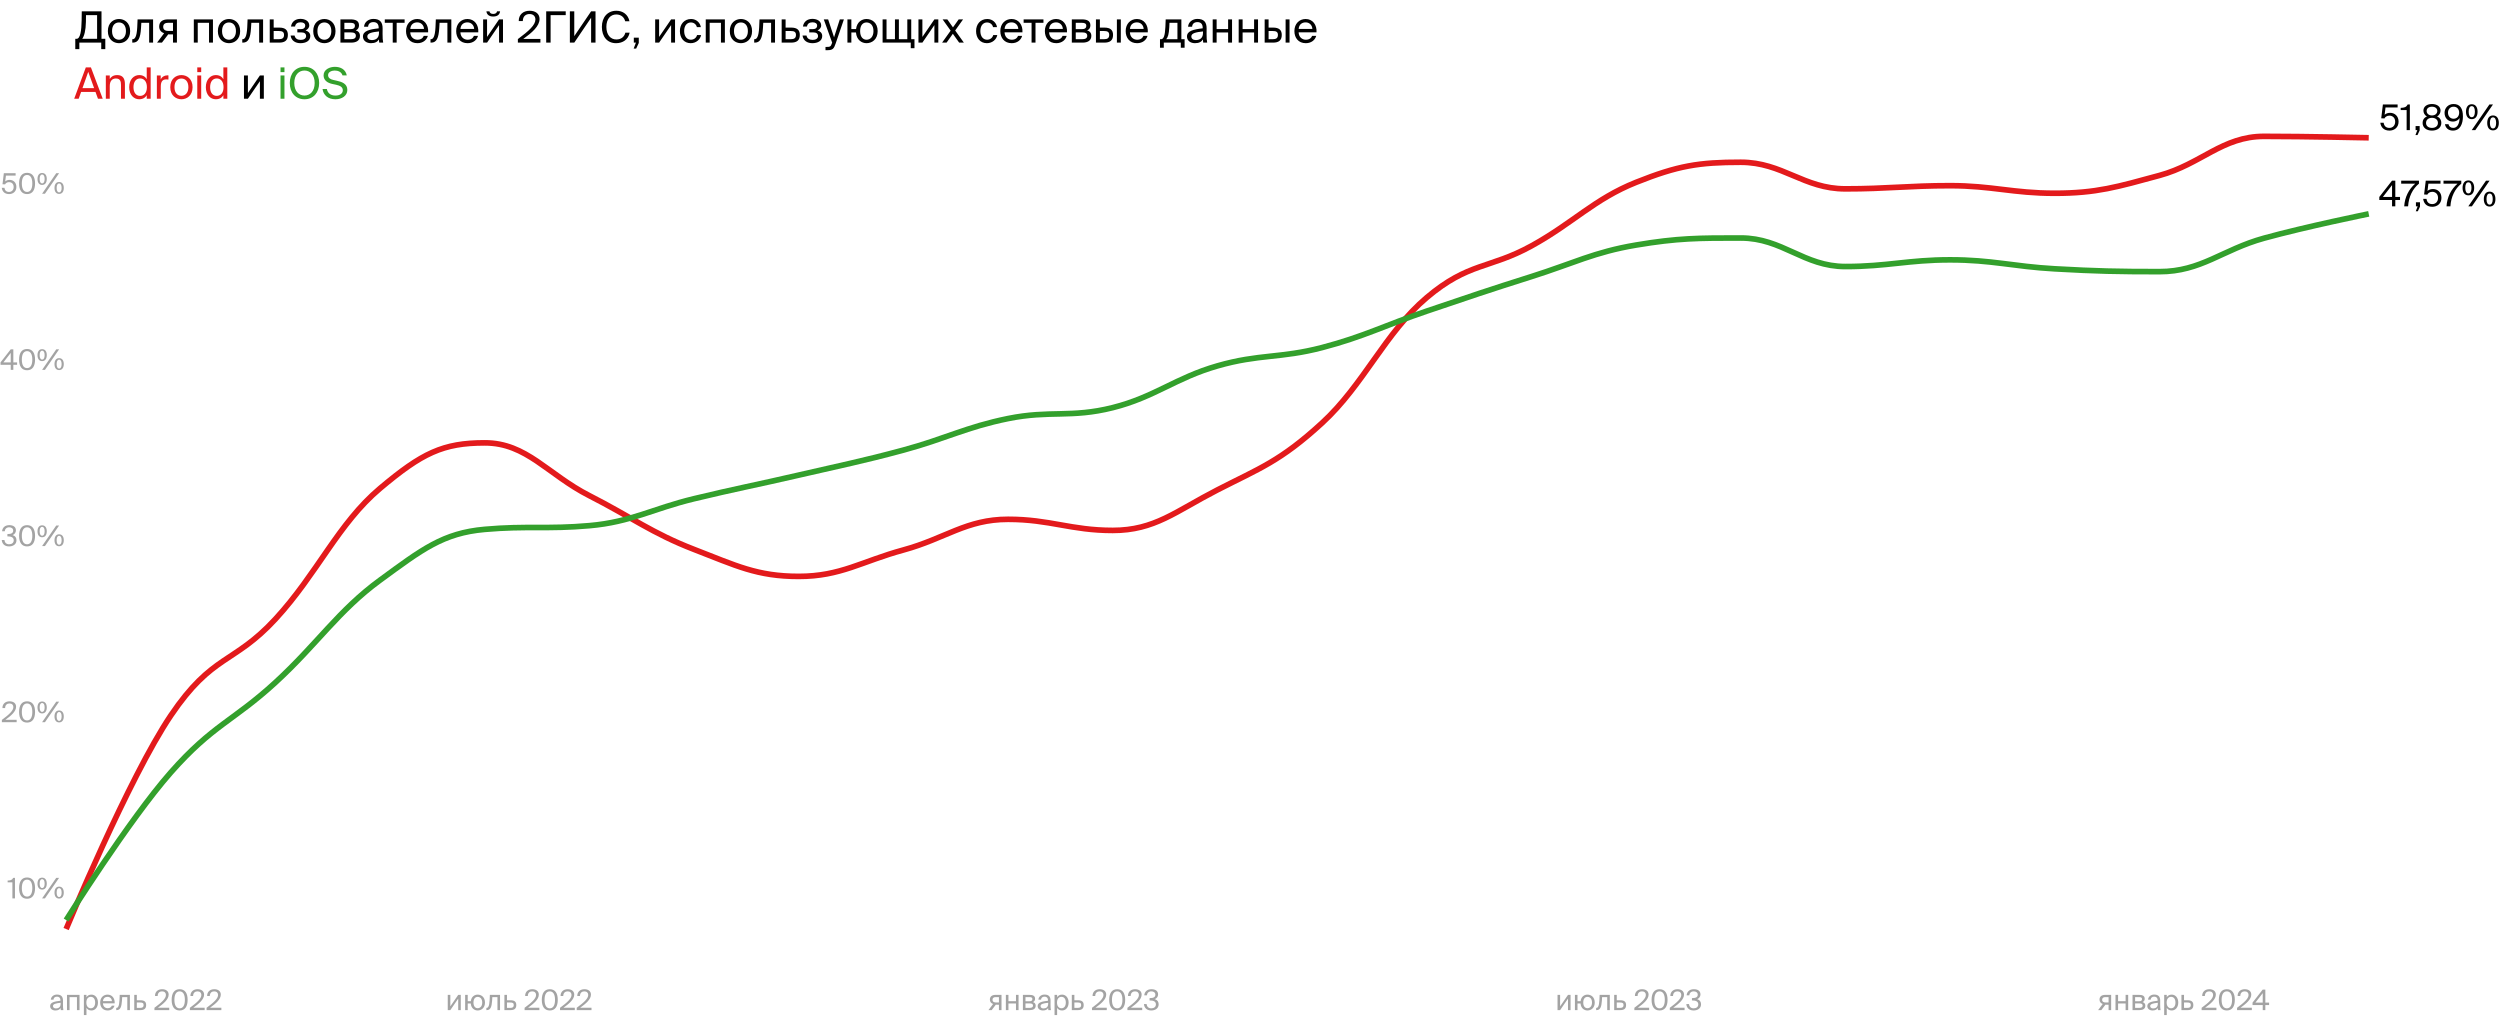 <?xml version="1.0" encoding="UTF-8"?> <svg xmlns="http://www.w3.org/2000/svg" width="17654" height="7253" viewBox="0 0 17654 7253" fill="none"><path d="M743.6 347.055H714.93V301H560.295V347.055H531.625V274.16H541.08C567.005 274.16 575.545 214.99 576.46 144.535L577.375 79.875H716.76V274.16H743.6V347.055ZM685.65 106.715H607.265L606.655 154.6C605.74 215.295 594.455 255.555 580.73 274.16H685.65V106.715ZM919.032 219.565C919.032 279.04 878.467 304.965 840.342 304.965C802.217 304.965 761.652 279.04 761.652 219.565C761.652 160.09 802.217 134.165 840.342 134.165C878.467 134.165 919.032 160.09 919.032 219.565ZM840.342 280.565C865.352 280.565 889.447 261.655 889.447 219.565C889.447 175.95 865.352 158.565 840.342 158.565C815.332 158.565 791.237 174.73 791.237 219.565C791.237 263.18 815.332 280.565 840.342 280.565ZM1081 301H1053.24V161.005H998.037L995.597 200.655C991.327 266.84 977.602 301 939.172 301H933.987V276.905H937.037C951.677 276.905 965.707 261.045 969.062 193.03L971.502 136.91H1081V301ZM1249.39 301H1221.63V242.745H1196.32C1194.49 242.745 1191.44 242.745 1188.08 242.44L1143.55 301H1109.09L1158.8 234.815C1138.37 227.8 1124.03 211.94 1124.03 187.54C1124.03 153.99 1147.52 136.91 1185.03 136.91H1249.39V301ZM1186.56 161.005C1166.43 161.005 1152.4 169.545 1152.4 189.37C1152.4 211.635 1169.78 218.65 1189 218.65H1221.63V161.005H1186.56ZM1503.78 301H1476.02V161.005H1396.42V301H1368.66V136.91H1503.78V301ZM1695.83 219.565C1695.83 279.04 1655.26 304.965 1617.14 304.965C1579.01 304.965 1538.45 279.04 1538.45 219.565C1538.45 160.09 1579.01 134.165 1617.14 134.165C1655.26 134.165 1695.83 160.09 1695.83 219.565ZM1617.14 280.565C1642.15 280.565 1666.24 261.655 1666.24 219.565C1666.24 175.95 1642.15 158.565 1617.14 158.565C1592.13 158.565 1568.03 174.73 1568.03 219.565C1568.03 263.18 1592.13 280.565 1617.14 280.565ZM1857.79 301H1830.04V161.005H1774.83L1772.39 200.655C1768.12 266.84 1754.4 301 1715.97 301H1710.78V276.905H1713.83C1728.47 276.905 1742.5 261.045 1745.86 193.03L1748.3 136.91H1857.79V301ZM1971.59 194.86C2014.29 194.86 2032.89 211.94 2032.89 246.71C2032.89 287.275 2009.1 301 1971.28 301H1904.79V136.91H1932.55V194.86H1971.59ZM1968.84 276.905C1993.24 276.905 2005.75 268.67 2005.75 246.71C2005.75 225.055 1993.24 218.955 1968.23 218.955H1932.55V276.905H1968.84ZM2191.19 254.335C2191.19 289.715 2158.55 304.965 2121.95 304.965C2087.18 304.965 2057.6 288.495 2052.11 250.98H2080.17C2084.44 272.025 2100.3 281.785 2123.78 281.785C2146.66 281.785 2161.6 271.11 2161.6 255.555C2161.6 236.645 2149.1 228.715 2125.92 228.715H2099.69V205.84H2124.39C2143.3 205.84 2155.2 197.3 2155.2 180.22C2155.2 164.665 2140.86 157.65 2123.17 157.65C2103.04 157.65 2087.18 164.97 2083.52 187.54H2054.85C2060.34 151.855 2087.18 133.25 2121.65 133.25C2153.98 133.25 2183.87 148.5 2183.87 179.61C2183.87 196.08 2172.58 207.975 2157.94 214.99C2175.33 220.175 2191.19 232.07 2191.19 254.335ZM2369.27 219.565C2369.27 279.04 2328.71 304.965 2290.58 304.965C2252.46 304.965 2211.89 279.04 2211.89 219.565C2211.89 160.09 2252.46 134.165 2290.58 134.165C2328.71 134.165 2369.27 160.09 2369.27 219.565ZM2290.58 280.565C2315.59 280.565 2339.69 261.655 2339.69 219.565C2339.69 175.95 2315.59 158.565 2290.58 158.565C2265.57 158.565 2241.48 174.73 2241.48 219.565C2241.48 263.18 2265.57 280.565 2290.58 280.565ZM2475.36 136.91C2508.3 136.91 2535.14 145.45 2535.14 178.695C2535.14 196.08 2527.21 208.28 2512.27 214.685C2529.04 219.565 2541.85 231.155 2541.85 253.115C2541.85 287.275 2515.32 301 2480.24 301H2403.99V136.91H2475.36ZM2473.53 205.84C2493.66 205.84 2506.17 200.35 2506.17 181.745C2506.17 164.665 2493.05 161.005 2472.62 161.005H2431.75V205.84H2473.53ZM2431.75 276.905H2475.97C2500.37 276.905 2512.88 269.89 2512.88 252.81C2512.88 234.815 2500.37 228.715 2475.06 228.715H2431.75V276.905ZM2563.08 257.69C2563.08 218.955 2606.69 207.67 2674.1 200.045V196.08C2674.1 166.19 2657.32 156.125 2636.89 156.125C2614.01 156.125 2600.59 168.63 2599.37 188.76H2570.7C2573.45 153.38 2604.56 133.555 2636.58 133.555C2681.72 133.555 2702.16 155.21 2701.85 201.265L2701.55 239.085C2701.24 266.535 2702.77 285.445 2705.82 301H2677.76C2676.84 294.9 2675.93 288.19 2675.62 278.43C2665.56 295.205 2648.48 304.965 2619.5 304.965C2588.7 304.965 2563.08 287.885 2563.08 257.69ZM2676.23 222.005C2625.91 227.19 2593.88 234.51 2593.88 257.08C2593.88 272.635 2605.78 283.005 2625.6 283.005C2651.53 283.005 2676.23 271.11 2676.23 232.375V222.005ZM2801.06 161.005V301H2773.31V161.005H2717.19V136.91H2857.18V161.005H2801.06ZM2897.04 228.105C2898.26 263.485 2923.27 280.565 2947.67 280.565C2972.07 280.565 2985.49 269.585 2992.51 253.42H3021.18C3013.55 281.785 2987.63 304.965 2947.67 304.965C2895.82 304.965 2867.15 267.755 2867.15 219.26C2867.15 167.41 2901.92 134.165 2946.76 134.165C2996.78 134.165 3026.97 176.255 3023.31 228.105H2897.04ZM2897.35 204.315H2994.03C2993.42 181.135 2976.04 157.955 2946.76 157.955C2922.05 157.955 2899.79 171.375 2897.35 204.315ZM3187.11 301H3159.35V161.005H3104.15L3101.71 200.655C3097.44 266.84 3083.71 301 3045.28 301H3040.1V276.905H3043.15C3057.79 276.905 3071.82 261.045 3075.17 193.03L3077.61 136.91H3187.11V301ZM3251.19 228.105C3252.41 263.485 3277.42 280.565 3301.82 280.565C3326.22 280.565 3339.64 269.585 3346.65 253.42H3375.32C3367.7 281.785 3341.77 304.965 3301.82 304.965C3249.97 304.965 3221.3 267.755 3221.3 219.26C3221.3 167.41 3256.07 134.165 3300.9 134.165C3350.92 134.165 3381.12 176.255 3377.46 228.105H3251.19ZM3251.49 204.315H3348.18C3347.57 181.135 3330.18 157.955 3300.9 157.955C3276.2 157.955 3253.93 171.375 3251.49 204.315ZM3482.69 116.78C3448.84 116.78 3436.64 98.175 3434.81 79.875H3456.46C3457.68 89.635 3465.31 98.48 3483 98.48C3500.69 98.48 3508.62 89.635 3509.84 79.875H3531.49C3529.36 98.175 3517.46 116.78 3482.69 116.78ZM3524.17 177.17L3439.38 301H3411.63V136.91H3439.38V260.74L3524.17 136.91H3551.93V301H3524.17V177.17ZM3810.13 133.86C3810.13 185.1 3756.75 230.545 3694.84 275.075H3816.23V301H3657.02V275.99C3735.1 218.345 3780.85 176.56 3780.85 137.52C3780.85 114.645 3765.6 99.09 3739.37 99.09C3715.58 99.09 3692.4 112.205 3691.79 148.805H3663.12C3662.51 104.885 3693.01 75.91 3739.98 75.91C3780.85 75.91 3810.13 96.65 3810.13 133.86ZM3994.91 106.715H3888.16V301H3857.05V79.875H3994.91V106.715ZM4174.2 125.32L4055.25 301H4024.14V79.875H4055.25V255.25L4174.2 79.875H4205.31V301H4174.2V125.32ZM4446.3 230.545C4436.54 279.345 4398.42 304.965 4350.53 304.965C4287.09 304.965 4250.19 257.385 4250.19 189.98C4250.19 121.355 4290.45 75.91 4352.97 75.91C4398.72 75.91 4435.63 103.055 4445.08 150.33H4414.89C4408.18 122.88 4386.83 102.14 4351.45 102.14C4312.41 102.14 4281.91 132.64 4281.91 189.98C4281.91 245.795 4311.19 278.735 4352.36 278.735C4387.44 278.735 4409.09 258.91 4416.11 230.545H4446.3ZM4475.76 265.925H4510.84V303.44L4492.23 343.395H4474.54L4490.71 301H4475.76V265.925ZM4739.11 177.17L4654.32 301H4626.56V136.91H4654.32V260.74L4739.11 136.91H4766.86V301H4739.11V177.17ZM4949.03 191.81H4920.97C4917 172.29 4899.92 158.565 4878.57 158.565C4853.87 158.565 4831.3 177.78 4831.3 218.955C4831.3 260.74 4854.17 280.565 4878.57 280.565C4901.75 280.565 4918.22 265.01 4922.19 247.625H4950.86C4945.37 278.43 4915.78 304.965 4877.66 304.965C4830.69 304.965 4801.1 269.28 4801.1 219.26C4801.1 170.46 4831.91 134.165 4880.4 134.165C4920.05 134.165 4945.37 164.055 4949.03 191.81ZM5118.8 301H5091.05V161.005H5011.44V301H4983.69V136.91H5118.8V301ZM5310.85 219.565C5310.85 279.04 5270.29 304.965 5232.16 304.965C5194.04 304.965 5153.47 279.04 5153.47 219.565C5153.47 160.09 5194.04 134.165 5232.16 134.165C5270.29 134.165 5310.85 160.09 5310.85 219.565ZM5232.16 280.565C5257.17 280.565 5281.27 261.655 5281.27 219.565C5281.27 175.95 5257.17 158.565 5232.16 158.565C5207.15 158.565 5183.06 174.73 5183.06 219.565C5183.06 263.18 5207.15 280.565 5232.16 280.565ZM5472.82 301H5445.06V161.005H5389.86L5387.42 200.655C5383.15 266.84 5369.42 301 5330.99 301H5325.81V276.905H5328.86C5343.5 276.905 5357.53 261.045 5360.88 193.03L5363.32 136.91H5472.82V301ZM5586.61 194.86C5629.31 194.86 5647.92 211.94 5647.92 246.71C5647.92 287.275 5624.13 301 5586.31 301H5519.82V136.91H5547.57V194.86H5586.61ZM5583.87 276.905C5608.27 276.905 5620.77 268.67 5620.77 246.71C5620.77 225.055 5608.27 218.955 5583.26 218.955H5547.57V276.905H5583.87ZM5806.21 254.335C5806.21 289.715 5773.58 304.965 5736.98 304.965C5702.21 304.965 5672.62 288.495 5667.13 250.98H5695.19C5699.46 272.025 5715.32 281.785 5738.81 281.785C5761.68 281.785 5776.63 271.11 5776.63 255.555C5776.63 236.645 5764.12 228.715 5740.94 228.715H5714.71V205.84H5739.42C5758.33 205.84 5770.22 197.3 5770.22 180.22C5770.22 164.665 5755.89 157.65 5738.2 157.65C5718.07 157.65 5702.21 164.97 5698.55 187.54H5669.88C5675.37 151.855 5702.21 133.25 5736.67 133.25C5769 133.25 5798.89 148.5 5798.89 179.61C5798.89 196.08 5787.61 207.975 5772.97 214.99C5790.35 220.175 5806.21 232.07 5806.21 254.335ZM5829.36 331.195H5840.64C5858.94 331.195 5867.79 329.975 5875.11 304.355L5876.33 301L5817.16 136.91H5847.96L5889.75 263.485L5930.31 136.91H5959.29L5900.73 308.015C5888.83 343.7 5880.29 354.375 5843.69 354.375H5829.36V331.195ZM6118.98 134.165C6157.1 134.165 6197.67 160.09 6197.67 219.565C6197.67 279.04 6157.1 304.965 6118.98 304.965C6084.82 304.965 6048.52 281.785 6044.56 229.325H6011.92V301H5984.17V136.91H6011.92V205.23H6045.17C6050.66 155.82 6085.73 134.165 6118.98 134.165ZM6118.98 280.565C6143.99 280.565 6168.08 261.655 6168.08 219.565C6168.08 175.95 6143.99 158.565 6118.98 158.565C6096.1 158.565 6073.84 174.73 6073.84 219.565C6073.84 263.18 6096.1 280.565 6118.98 280.565ZM6457.67 340.345H6431.44V301H6232.58V136.91H6260.33V276.905H6319.81V136.91H6347.56V276.905H6407.04V136.91H6434.79V276.905H6457.67V340.345ZM6598.3 177.17L6513.51 301H6485.75V136.91H6513.51V260.74L6598.3 136.91H6626.05V301H6598.3V177.17ZM6745.08 215.295L6806.39 301H6773.14L6728.61 238.475L6684.39 301H6652.67L6713.06 216.515L6656.33 136.91H6689.57L6729.53 193.335L6769.79 136.91H6800.9L6745.08 215.295ZM7040.54 191.81H7012.48C7008.51 172.29 6991.43 158.565 6970.08 158.565C6945.38 158.565 6922.81 177.78 6922.81 218.955C6922.81 260.74 6945.68 280.565 6970.08 280.565C6993.26 280.565 7009.73 265.01 7013.7 247.625H7042.37C7036.88 278.43 7007.29 304.965 6969.17 304.965C6922.2 304.965 6892.61 269.28 6892.61 219.26C6892.61 170.46 6923.42 134.165 6971.91 134.165C7011.56 134.165 7036.88 164.055 7040.54 191.81ZM7093.77 228.105C7094.99 263.485 7120 280.565 7144.4 280.565C7168.8 280.565 7182.22 269.585 7189.23 253.42H7217.9C7210.28 281.785 7184.35 304.965 7144.4 304.965C7092.55 304.965 7063.88 267.755 7063.88 219.26C7063.88 167.41 7098.65 134.165 7143.48 134.165C7193.5 134.165 7223.7 176.255 7220.04 228.105H7093.77ZM7094.07 204.315H7190.76C7190.15 181.135 7172.76 157.955 7143.48 157.955C7118.78 157.955 7096.51 171.375 7094.07 204.315ZM7312.32 161.005V301H7284.57V161.005H7228.45V136.91H7368.44V161.005H7312.32ZM7408.3 228.105C7409.52 263.485 7434.53 280.565 7458.93 280.565C7483.33 280.565 7496.75 269.585 7503.77 253.42H7532.44C7524.81 281.785 7498.89 304.965 7458.93 304.965C7407.08 304.965 7378.41 267.755 7378.41 219.26C7378.41 167.41 7413.18 134.165 7458.02 134.165C7508.04 134.165 7538.23 176.255 7534.57 228.105H7408.3ZM7408.61 204.315H7505.29C7504.68 181.135 7487.3 157.955 7458.02 157.955C7433.31 157.955 7411.05 171.375 7408.61 204.315ZM7640.11 136.91C7673.05 136.91 7699.89 145.45 7699.89 178.695C7699.89 196.08 7691.96 208.28 7677.01 214.685C7693.79 219.565 7706.6 231.155 7706.6 253.115C7706.6 287.275 7680.06 301 7644.99 301H7568.74V136.91H7640.11ZM7638.28 205.84C7658.41 205.84 7670.91 200.35 7670.91 181.745C7670.91 164.665 7657.8 161.005 7637.36 161.005H7596.49V205.84H7638.28ZM7596.49 276.905H7640.72C7665.12 276.905 7677.62 269.89 7677.62 252.81C7677.62 234.815 7665.12 228.715 7639.8 228.715H7596.49V276.905ZM7739.11 301V136.91H7766.87V194.86H7798.59C7840.98 194.86 7859.89 211.94 7859.89 246.71C7859.89 287.275 7835.8 301 7798.28 301H7739.11ZM7887.04 301V136.91H7914.79V301H7887.04ZM7766.87 276.905H7795.84C7820.24 276.905 7832.75 268.975 7832.75 246.71C7832.75 224.75 7820.24 218.955 7794.93 218.955H7766.87V276.905ZM7978.98 228.105C7980.2 263.485 8005.21 280.565 8029.61 280.565C8054.01 280.565 8067.43 269.585 8074.45 253.42H8103.12C8095.49 281.785 8069.57 304.965 8029.61 304.965C7977.76 304.965 7949.09 267.755 7949.09 219.26C7949.09 167.41 7983.86 134.165 8028.7 134.165C8078.72 134.165 8108.91 176.255 8105.25 228.105H7978.98ZM7979.29 204.315H8075.97C8075.36 181.135 8057.98 157.955 8028.7 157.955C8003.99 157.955 7981.73 171.375 7979.29 204.315ZM8365.22 337.295H8338.38V301H8218.21V337.295H8191.37V276.905H8198.69C8217.29 276.905 8226.75 252.505 8229.49 189.675L8231.63 136.91H8342.34V276.905H8365.22V337.295ZM8314.59 161.005H8258.47L8256.94 192.42C8254.5 241.22 8247.49 264.4 8234.68 276.905H8314.59V161.005ZM8381.91 257.69C8381.91 218.955 8425.52 207.67 8492.93 200.045V196.08C8492.93 166.19 8476.15 156.125 8455.72 156.125C8432.84 156.125 8419.42 168.63 8418.2 188.76H8389.53C8392.28 153.38 8423.39 133.555 8455.41 133.555C8500.55 133.555 8520.99 155.21 8520.68 201.265L8520.38 239.085C8520.07 266.535 8521.6 285.445 8524.65 301H8496.59C8495.67 294.9 8494.76 288.19 8494.45 278.43C8484.39 295.205 8467.31 304.965 8438.33 304.965C8407.53 304.965 8381.91 287.885 8381.91 257.69ZM8495.06 222.005C8444.74 227.19 8412.71 234.51 8412.71 257.08C8412.71 272.635 8424.61 283.005 8444.43 283.005C8470.36 283.005 8495.06 271.11 8495.06 232.375V222.005ZM8672.45 301V229.325H8591.32V301H8563.56V136.91H8591.32V205.23H8672.45V136.91H8700.2V301H8672.45ZM8855.93 301V229.325H8774.8V301H8747.04V136.91H8774.8V205.23H8855.93V136.91H8883.68V301H8855.93ZM8930.52 301V136.91H8958.27V194.86H8989.99C9032.39 194.86 9051.3 211.94 9051.3 246.71C9051.3 287.275 9027.2 301 8989.69 301H8930.52ZM9078.44 301V136.91H9106.2V301H9078.44ZM8958.27 276.905H8987.25C9011.65 276.905 9024.15 268.975 9024.15 246.71C9024.15 224.75 9011.65 218.955 8986.33 218.955H8958.27V276.905ZM9170.39 228.105C9171.61 263.485 9196.62 280.565 9221.02 280.565C9245.42 280.565 9258.84 269.585 9265.86 253.42H9294.53C9286.9 281.785 9260.98 304.965 9221.02 304.965C9169.17 304.965 9140.5 267.755 9140.5 219.26C9140.5 167.41 9175.27 134.165 9220.11 134.165C9270.13 134.165 9300.32 176.255 9296.66 228.105H9170.39ZM9170.7 204.315H9267.38C9266.77 181.135 9249.39 157.955 9220.11 157.955C9195.4 157.955 9173.14 171.375 9170.7 204.315ZM1835.35 573.17L1750.56 697H1722.81V532.91H1750.56V656.74L1835.35 532.91H1863.11V697H1835.35V573.17Z" fill="black"></path><path d="M606.045 475.875H642.035L725.3 697H691.75L674.365 649.115H572.8L555.72 697H524L606.045 475.875ZM582.255 622.58H664.605L623.125 507.29L582.255 622.58ZM775.063 557.615C784.518 542.06 800.378 530.165 828.133 530.165C867.783 530.165 882.118 555.785 882.118 593.3V697H854.363V601.535C854.363 576.22 850.093 554.26 818.373 554.26C791.533 554.26 775.063 572.865 775.063 607.94V697H747.308V532.91H775.063V557.615ZM1036.18 475.875H1063.94V697H1036.18V672.295C1026.12 689.68 1008.73 700.965 982.501 700.965C944.986 700.965 912.351 669.855 912.351 615.565C912.351 561.58 944.986 530.165 982.501 530.165C1008.73 530.165 1026.12 541.45 1036.18 558.835V475.875ZM989.516 553.955C961.151 553.955 942.546 576.525 942.546 615.565C942.546 654.605 961.151 677.175 989.516 677.175C1014.22 677.175 1037.4 658.875 1037.4 615.565C1037.4 572.255 1014.22 553.955 989.516 553.955ZM1189.45 561.885C1183.65 561.275 1178.47 560.665 1173.89 560.665C1148.27 560.665 1135.46 575 1135.46 610.99V697H1107.71V532.91H1134.85V561.58C1143.09 542.975 1159.86 532.605 1181.21 531.995C1183.96 531.995 1186.4 531.995 1189.45 532.3V561.885ZM1359.85 615.565C1359.85 675.04 1319.29 700.965 1281.16 700.965C1243.04 700.965 1202.47 675.04 1202.47 615.565C1202.47 556.09 1243.04 530.165 1281.16 530.165C1319.29 530.165 1359.85 556.09 1359.85 615.565ZM1281.16 676.565C1306.17 676.565 1330.27 657.655 1330.27 615.565C1330.27 571.95 1306.17 554.565 1281.16 554.565C1256.15 554.565 1232.06 570.73 1232.06 615.565C1232.06 659.18 1256.15 676.565 1281.16 676.565ZM1420.8 475.875V509.425H1393.05V475.875H1420.8ZM1420.8 532.91V697H1393.05V532.91H1420.8ZM1577.38 475.875H1605.13V697H1577.38V672.295C1567.31 689.68 1549.93 700.965 1523.7 700.965C1486.18 700.965 1453.55 669.855 1453.55 615.565C1453.55 561.58 1486.18 530.165 1523.7 530.165C1549.93 530.165 1567.31 541.45 1577.38 558.835V475.875ZM1530.71 553.955C1502.35 553.955 1483.74 576.525 1483.74 615.565C1483.74 654.605 1502.35 677.175 1530.71 677.175C1555.42 677.175 1578.6 658.875 1578.6 615.565C1578.6 572.255 1555.42 553.955 1530.71 553.955Z" fill="#E31A1C"></path><path d="M2008.76 475.875V509.425H1981.01V475.875H2008.76ZM2008.76 532.91V697H1981.01V532.91H2008.76ZM2150.09 700.965C2086.34 700.965 2046.39 653.08 2046.39 586.285C2046.39 519.49 2086.34 471.91 2150.09 471.91C2213.83 471.91 2253.79 519.49 2253.79 586.285C2253.79 653.08 2213.83 700.965 2150.09 700.965ZM2150.09 674.735C2190.35 674.735 2222.07 643.32 2222.07 586.285C2222.07 529.25 2190.35 498.14 2150.09 498.14C2109.83 498.14 2078.11 529.25 2078.11 586.285C2078.11 643.32 2109.83 674.735 2150.09 674.735ZM2364.91 471.91C2404.56 471.91 2440.25 489.6 2448.79 532.3H2418.59C2410.97 506.68 2385.96 498.14 2363.69 498.14C2346.61 498.14 2316.72 505.765 2316.72 530.47C2316.72 549.99 2332.28 559.75 2352.71 564.325L2378.33 570.12C2412.19 577.44 2452.75 590.25 2452.75 634.78C2452.75 678.09 2412.49 700.965 2368.57 700.965C2316.42 700.965 2283.48 672.6 2277.68 628.375H2308.18C2313.98 658.875 2335.33 674.735 2369.18 674.735C2401.82 674.735 2420.73 659.18 2420.73 637.525C2420.73 614.345 2400.9 604.585 2373.15 598.485L2345.7 592.69C2315.5 585.98 2285 569.205 2285 532.3C2285 490.21 2329.23 471.91 2364.91 471.91Z" fill="#33A02C"></path><path d="M467 6560.56C467 6560.56 910.455 5490.78 1206.09 5052.92C1501.73 4615.06 1649.55 4692.19 1945.18 4371.26C2240.82 4050.32 2388.64 3697.05 2684.27 3448.27C2979.91 3199.48 3127.73 3127.33 3423.36 3127.33C3719 3127.33 3866.82 3350 4162.45 3500.51C4458.09 3651.02 4605.91 3765.96 4901.55 3879.91C5197.18 3993.85 5345 4070.23 5640.64 4070.23C5936.27 4070.23 6084.09 3964.24 6379.73 3883.64C6675.36 3803.03 6823.18 3667.2 7118.82 3667.2C7414.45 3667.2 7562.27 3745.56 7857.91 3745.56C8153.55 3745.56 8301.36 3611.22 8597 3459.46C8892.64 3307.7 9040.45 3258.44 9336.09 2986.77C9631.73 2715.1 9779.55 2351.13 10075.2 2101.1C10370.8 1851.07 10518.6 1899.33 10814.3 1736.63C11109.9 1573.92 11257.7 1405.75 11553.4 1287.57C11849 1169.4 11996.8 1145.77 12292.5 1145.77C12588.1 1145.77 12735.9 1333.6 13031.5 1333.6C13327.2 1333.6 13475 1311.21 13770.6 1311.21C14066.3 1311.21 14214.1 1364.7 14509.7 1364.7C14805.4 1364.7 14953.2 1319.42 15248.8 1239.06C15544.5 1158.7 15692.3 962.91 15987.9 962.91C16283.5 962.91 16727 972.862 16727 972.862" stroke="#E31A1C" stroke-width="40"></path><path d="M353.898 7104.6C353.898 7079.2 382.498 7071.8 426.698 7066.8V7064.2C426.698 7044.6 415.698 7038 402.298 7038C387.298 7038 378.498 7046.2 377.698 7059.4H358.898C360.698 7036.2 381.098 7023.2 402.098 7023.2C431.698 7023.2 445.098 7037.4 444.898 7067.6L444.698 7092.4C444.498 7110.4 445.498 7122.8 447.498 7133H429.098C428.498 7129 427.898 7124.6 427.698 7118.2C421.098 7129.2 409.898 7135.6 390.898 7135.6C370.698 7135.6 353.898 7124.4 353.898 7104.6ZM428.098 7081.2C395.098 7084.6 374.098 7089.4 374.098 7104.2C374.098 7114.4 381.898 7121.2 394.898 7121.2C411.898 7121.2 428.098 7113.4 428.098 7088V7081.2ZM561.617 7133H543.417V7041.2H491.217V7133H473.017V7025.4H561.617V7133ZM610.553 7025.4V7042.4C617.153 7031 628.553 7023.6 645.753 7023.6C670.353 7023.6 691.753 7044.2 691.753 7079.6C691.753 7115.2 670.353 7135.6 645.753 7135.6C628.553 7135.6 617.153 7128.2 610.553 7116.8V7168H592.353V7025.4H610.553ZM641.153 7120C659.753 7120 671.953 7105.2 671.953 7079.6C671.953 7054 659.753 7039.2 641.153 7039.2C624.953 7039.2 609.753 7051.2 609.753 7079.6C609.753 7108 624.953 7120 641.153 7120ZM726.991 7085.2C727.791 7108.4 744.191 7119.6 760.191 7119.6C776.191 7119.6 784.991 7112.4 789.591 7101.8H808.391C803.391 7120.4 786.391 7135.6 760.191 7135.6C726.191 7135.6 707.391 7111.2 707.391 7079.4C707.391 7045.4 730.191 7023.6 759.591 7023.6C792.391 7023.6 812.191 7051.2 809.791 7085.2H726.991ZM727.191 7069.6H790.591C790.191 7054.4 778.791 7039.2 759.591 7039.2C743.391 7039.2 728.791 7048 727.191 7069.6ZM917.197 7133H898.997V7041.2H862.797L861.197 7067.2C858.397 7110.6 849.397 7133 824.197 7133H820.797V7117.2H822.797C832.397 7117.2 841.597 7106.8 843.797 7062.2L845.397 7025.4H917.197V7133ZM991.817 7063.4C1019.82 7063.4 1032.02 7074.6 1032.02 7097.4C1032.02 7124 1016.42 7133 991.617 7133H948.017V7025.4H966.217V7063.4H991.817ZM990.017 7117.2C1006.02 7117.2 1014.22 7111.8 1014.22 7097.4C1014.22 7083.2 1006.02 7079.2 989.617 7079.2H966.217V7117.2H990.017ZM1190.97 7023.4C1190.97 7057 1155.97 7086.8 1115.37 7116H1194.97V7133H1090.57V7116.6C1141.77 7078.8 1171.77 7051.4 1171.77 7025.8C1171.77 7010.8 1161.77 7000.6 1144.57 7000.6C1128.97 7000.6 1113.77 7009.2 1113.37 7033.2H1094.57C1094.17 7004.4 1114.17 6985.4 1144.97 6985.4C1171.77 6985.4 1190.97 6999 1190.97 7023.4ZM1268.54 7135.6C1229.94 7135.6 1212.14 7106.4 1212.14 7060.4C1212.14 7014.6 1229.94 6985.4 1268.54 6985.4C1307.14 6985.4 1324.94 7014.6 1324.94 7060.4C1324.94 7106.4 1307.14 7135.6 1268.54 7135.6ZM1268.54 7000.6C1245.74 7000.6 1231.54 7020.2 1231.54 7060.4C1231.54 7100.8 1245.74 7120.4 1268.54 7120.4C1291.34 7120.4 1305.54 7100.8 1305.54 7060.4C1305.54 7020.2 1291.34 7000.6 1268.54 7000.6ZM1441.17 7023.4C1441.17 7057 1406.17 7086.8 1365.57 7116H1445.17V7133H1340.77V7116.6C1391.97 7078.8 1421.97 7051.4 1421.97 7025.8C1421.97 7010.8 1411.97 7000.6 1394.77 7000.6C1379.17 7000.6 1363.97 7009.2 1363.57 7033.2H1344.77C1344.37 7004.4 1364.37 6985.4 1395.17 6985.4C1421.97 6985.4 1441.17 6999 1441.17 7023.4ZM1559.13 7023.4C1559.13 7057 1524.13 7086.8 1483.53 7116H1563.13V7133H1458.73V7116.6C1509.93 7078.8 1539.93 7051.4 1539.93 7025.8C1539.93 7010.8 1529.93 7000.6 1512.73 7000.6C1497.13 7000.6 1481.93 7009.2 1481.53 7033.2H1462.73C1462.33 7004.4 1482.33 6985.4 1513.13 6985.4C1539.93 6985.4 1559.13 6999 1559.13 7023.4Z" fill="#A3A3A3"></path><path d="M3235.66 7051.8L3180.06 7133H3161.86V7025.4H3180.06V7106.6L3235.66 7025.4H3253.86V7133H3235.66V7051.8ZM3373.11 7023.6C3398.11 7023.6 3424.71 7040.6 3424.71 7079.6C3424.71 7118.6 3398.11 7135.6 3373.11 7135.6C3350.71 7135.6 3326.91 7120.4 3324.31 7086H3302.91V7133H3284.71V7025.4H3302.91V7070.2H3324.71C3328.31 7037.8 3351.31 7023.6 3373.11 7023.6ZM3373.11 7119.6C3389.51 7119.6 3405.31 7107.2 3405.31 7079.6C3405.31 7051 3389.51 7039.6 3373.11 7039.6C3358.11 7039.6 3343.51 7050.2 3343.51 7079.6C3343.51 7108.2 3358.11 7119.6 3373.11 7119.6ZM3531.04 7133H3512.84V7041.2H3476.64L3475.04 7067.2C3472.24 7110.6 3463.24 7133 3438.04 7133H3434.64V7117.2H3436.64C3446.24 7117.2 3455.44 7106.8 3457.64 7062.2L3459.24 7025.4H3531.04V7133ZM3605.66 7063.4C3633.66 7063.4 3645.86 7074.6 3645.86 7097.4C3645.86 7124 3630.26 7133 3605.46 7133H3561.86V7025.4H3580.06V7063.4H3605.66ZM3603.86 7117.2C3619.86 7117.2 3628.06 7111.8 3628.06 7097.4C3628.06 7083.2 3619.86 7079.2 3603.46 7079.2H3580.06V7117.2H3603.86ZM3804.81 7023.4C3804.81 7057 3769.81 7086.8 3729.21 7116H3808.81V7133H3704.41V7116.6C3755.61 7078.8 3785.61 7051.4 3785.61 7025.8C3785.61 7010.8 3775.61 7000.6 3758.41 7000.6C3742.81 7000.6 3727.61 7009.2 3727.21 7033.2H3708.41C3708.01 7004.4 3728.01 6985.4 3758.81 6985.4C3785.61 6985.4 3804.81 6999 3804.81 7023.4ZM3882.38 7135.6C3843.78 7135.6 3825.98 7106.4 3825.98 7060.4C3825.98 7014.6 3843.78 6985.4 3882.38 6985.4C3920.98 6985.4 3938.78 7014.6 3938.78 7060.4C3938.78 7106.4 3920.98 7135.6 3882.38 7135.6ZM3882.38 7000.6C3859.58 7000.6 3845.38 7020.2 3845.38 7060.4C3845.38 7100.8 3859.58 7120.4 3882.38 7120.4C3905.18 7120.4 3919.38 7100.8 3919.38 7060.4C3919.38 7020.2 3905.18 7000.6 3882.38 7000.6ZM4055.01 7023.4C4055.01 7057 4020.01 7086.8 3979.41 7116H4059.01V7133H3954.61V7116.6C4005.81 7078.8 4035.81 7051.4 4035.81 7025.8C4035.81 7010.8 4025.81 7000.6 4008.61 7000.6C3993.01 7000.6 3977.81 7009.2 3977.41 7033.2H3958.61C3958.21 7004.4 3978.21 6985.4 4009.01 6985.4C4035.81 6985.4 4055.01 6999 4055.01 7023.4ZM4172.97 7023.4C4172.97 7057 4137.97 7086.8 4097.37 7116H4176.97V7133H4072.57V7116.6C4123.77 7078.8 4153.77 7051.4 4153.77 7025.8C4153.77 7010.8 4143.77 7000.6 4126.57 7000.6C4110.97 7000.6 4095.77 7009.2 4095.37 7033.2H4076.57C4076.17 7004.4 4096.17 6985.4 4126.97 6985.4C4153.77 6985.4 4172.97 6999 4172.97 7023.4Z" fill="#A3A3A3"></path><path d="M7072.26 7133H7054.06V7094.8H7037.46C7036.26 7094.8 7034.26 7094.8 7032.06 7094.6L7002.86 7133H6980.26L7012.86 7089.6C6999.46 7085 6990.06 7074.6 6990.06 7058.6C6990.06 7036.6 7005.46 7025.4 7030.06 7025.4H7072.26V7133ZM7031.06 7041.2C7017.86 7041.2 7008.66 7046.8 7008.66 7059.8C7008.66 7074.4 7020.06 7079 7032.66 7079H7054.06V7041.2H7031.06ZM7174.41 7133V7086H7121.21V7133H7103.01V7025.4H7121.21V7070.2H7174.41V7025.4H7192.61V7133H7174.41ZM7270.13 7025.4C7291.73 7025.4 7309.33 7031 7309.33 7052.8C7309.33 7064.2 7304.13 7072.2 7294.33 7076.4C7305.33 7079.6 7313.73 7087.2 7313.73 7101.6C7313.73 7124 7296.33 7133 7273.33 7133H7223.33V7025.4H7270.13ZM7268.93 7070.6C7282.13 7070.6 7290.33 7067 7290.33 7054.8C7290.33 7043.6 7281.73 7041.2 7268.33 7041.2H7241.53V7070.6H7268.93ZM7241.53 7117.2H7270.53C7286.53 7117.2 7294.73 7112.6 7294.73 7101.4C7294.73 7089.6 7286.53 7085.6 7269.93 7085.6H7241.53V7117.2ZM7327.64 7104.6C7327.64 7079.2 7356.24 7071.8 7400.44 7066.8V7064.2C7400.44 7044.6 7389.44 7038 7376.04 7038C7361.04 7038 7352.24 7046.2 7351.44 7059.4H7332.64C7334.44 7036.2 7354.84 7023.2 7375.84 7023.2C7405.44 7023.2 7418.84 7037.4 7418.64 7067.6L7418.44 7092.4C7418.24 7110.4 7419.24 7122.8 7421.24 7133H7402.84C7402.24 7129 7401.64 7124.6 7401.44 7118.2C7394.84 7129.2 7383.64 7135.6 7364.64 7135.6C7344.44 7135.6 7327.64 7124.4 7327.64 7104.6ZM7401.84 7081.2C7368.84 7084.6 7347.84 7089.4 7347.84 7104.2C7347.84 7114.4 7355.64 7121.2 7368.64 7121.2C7385.64 7121.2 7401.84 7113.4 7401.84 7088V7081.2ZM7464.96 7025.4V7042.4C7471.56 7031 7482.96 7023.6 7500.16 7023.6C7524.76 7023.6 7546.16 7044.2 7546.16 7079.6C7546.16 7115.2 7524.76 7135.6 7500.16 7135.6C7482.96 7135.6 7471.56 7128.2 7464.96 7116.8V7168H7446.76V7025.4H7464.96ZM7495.56 7120C7514.16 7120 7526.36 7105.2 7526.36 7079.6C7526.36 7054 7514.16 7039.2 7495.56 7039.2C7479.36 7039.2 7464.16 7051.2 7464.16 7079.6C7464.16 7108 7479.36 7120 7495.56 7120ZM7612.44 7063.4C7640.44 7063.4 7652.64 7074.6 7652.64 7097.4C7652.64 7124 7637.04 7133 7612.24 7133H7568.64V7025.4H7586.84V7063.4H7612.44ZM7610.64 7117.2C7626.64 7117.2 7634.84 7111.8 7634.84 7097.4C7634.84 7083.2 7626.64 7079.2 7610.24 7079.2H7586.84V7117.2H7610.64ZM7811.59 7023.4C7811.59 7057 7776.59 7086.8 7735.99 7116H7815.59V7133H7711.19V7116.6C7762.39 7078.8 7792.39 7051.4 7792.39 7025.8C7792.39 7010.8 7782.39 7000.6 7765.19 7000.6C7749.59 7000.6 7734.39 7009.2 7733.99 7033.2H7715.19C7714.79 7004.4 7734.79 6985.4 7765.59 6985.4C7792.39 6985.4 7811.59 6999 7811.59 7023.4ZM7889.16 7135.6C7850.56 7135.6 7832.76 7106.4 7832.76 7060.4C7832.76 7014.6 7850.56 6985.4 7889.16 6985.4C7927.76 6985.4 7945.56 7014.6 7945.56 7060.4C7945.56 7106.4 7927.76 7135.6 7889.16 7135.6ZM7889.16 7000.6C7866.36 7000.6 7852.16 7020.2 7852.16 7060.4C7852.16 7100.8 7866.36 7120.4 7889.16 7120.4C7911.96 7120.4 7926.16 7100.8 7926.16 7060.4C7926.16 7020.2 7911.96 7000.6 7889.16 7000.6ZM8061.79 7023.4C8061.79 7057 8026.79 7086.8 7986.19 7116H8065.79V7133H7961.39V7116.6C8012.59 7078.8 8042.59 7051.4 8042.59 7025.8C8042.59 7010.8 8032.59 7000.6 8015.39 7000.6C7999.79 7000.6 7984.59 7009.2 7984.19 7033.2H7965.39C7964.99 7004.4 7984.99 6985.4 8015.79 6985.4C8042.59 6985.4 8061.79 6999 8061.79 7023.4ZM8162.56 7092.4C8162.56 7071.6 8143.96 7064.8 8120.76 7064.8H8117.76V7048.2H8120.16C8145.36 7048.2 8158.76 7041.2 8158.76 7024.2C8158.76 7008.6 8145.96 7000.6 8130.56 7000.6C8111.16 7000.6 8100.56 7012.4 8098.96 7028.8H8080.16C8082.36 7003.2 8100.56 6985.4 8130.96 6985.4C8156.16 6985.4 8177.96 6995.4 8177.96 7022.2C8177.96 7037 8169.56 7049.6 8154.36 7055.8C8175.96 7062.6 8181.96 7077 8181.96 7092.2C8181.96 7121.4 8157.16 7135.6 8129.56 7135.6C8095.56 7135.6 8079.96 7114.4 8077.96 7090.2H8096.76C8098.76 7108 8109.36 7120.4 8129.76 7120.4C8148.96 7120.4 8162.56 7110.4 8162.56 7092.4Z" fill="#A3A3A3"></path><path d="M11072.5 7051.8L11016.9 7133H10998.7V7025.4H11016.9V7106.6L11072.5 7025.4H11090.7V7133H11072.5V7051.8ZM11209.9 7023.6C11234.9 7023.6 11261.5 7040.6 11261.5 7079.6C11261.5 7118.6 11234.9 7135.6 11209.9 7135.6C11187.5 7135.6 11163.7 7120.4 11161.1 7086H11139.7V7133H11121.5V7025.4H11139.7V7070.2H11161.5C11165.1 7037.8 11188.1 7023.6 11209.9 7023.6ZM11209.9 7119.6C11226.3 7119.6 11242.1 7107.2 11242.1 7079.6C11242.1 7051 11226.3 7039.6 11209.9 7039.6C11194.9 7039.6 11180.3 7050.2 11180.3 7079.6C11180.3 7108.2 11194.9 7119.6 11209.9 7119.6ZM11367.8 7133H11349.6V7041.2H11313.4L11311.8 7067.2C11309 7110.6 11300 7133 11274.8 7133H11271.4V7117.2H11273.4C11283 7117.2 11292.2 7106.8 11294.4 7062.2L11296 7025.4H11367.8V7133ZM11442.5 7063.4C11470.5 7063.4 11482.7 7074.6 11482.7 7097.4C11482.7 7124 11467.1 7133 11442.3 7133H11398.7V7025.4H11416.9V7063.4H11442.5ZM11440.7 7117.2C11456.7 7117.2 11464.9 7111.8 11464.9 7097.4C11464.9 7083.2 11456.7 7079.2 11440.3 7079.2H11416.9V7117.2H11440.7ZM11641.6 7023.4C11641.6 7057 11606.6 7086.8 11566 7116H11645.6V7133H11541.2V7116.6C11592.4 7078.8 11622.4 7051.4 11622.4 7025.8C11622.4 7010.8 11612.4 7000.6 11595.2 7000.6C11579.6 7000.6 11564.4 7009.2 11564 7033.2H11545.2C11544.8 7004.4 11564.8 6985.4 11595.6 6985.4C11622.4 6985.4 11641.6 6999 11641.6 7023.4ZM11719.2 7135.6C11680.6 7135.6 11662.8 7106.4 11662.8 7060.4C11662.8 7014.6 11680.6 6985.4 11719.2 6985.4C11757.8 6985.4 11775.6 7014.6 11775.6 7060.4C11775.6 7106.4 11757.8 7135.6 11719.2 7135.6ZM11719.2 7000.6C11696.4 7000.6 11682.2 7020.2 11682.2 7060.4C11682.2 7100.8 11696.4 7120.4 11719.2 7120.4C11742 7120.4 11756.2 7100.8 11756.2 7060.4C11756.2 7020.2 11742 7000.6 11719.2 7000.6ZM11891.8 7023.4C11891.8 7057 11856.8 7086.8 11816.2 7116H11895.8V7133H11791.4V7116.6C11842.6 7078.8 11872.6 7051.4 11872.6 7025.8C11872.6 7010.8 11862.6 7000.6 11845.4 7000.6C11829.8 7000.6 11814.6 7009.2 11814.2 7033.2H11795.4C11795 7004.4 11815 6985.4 11845.8 6985.4C11872.6 6985.4 11891.8 6999 11891.8 7023.4ZM11992.6 7092.4C11992.6 7071.6 11974 7064.8 11950.8 7064.8H11947.8V7048.2H11950.2C11975.4 7048.2 11988.8 7041.2 11988.8 7024.2C11988.8 7008.6 11976 7000.6 11960.6 7000.6C11941.2 7000.6 11930.6 7012.4 11929 7028.8H11910.2C11912.4 7003.2 11930.6 6985.4 11961 6985.4C11986.2 6985.4 12008 6995.4 12008 7022.2C12008 7037 11999.6 7049.6 11984.4 7055.8C12006 7062.6 12012 7077 12012 7092.2C12012 7121.4 11987.2 7135.6 11959.6 7135.6C11925.6 7135.6 11910 7114.4 11908 7090.2H11926.8C11928.8 7108 11939.4 7120.4 11959.8 7120.4C11979 7120.4 11992.6 7110.4 11992.6 7092.4Z" fill="#A3A3A3"></path><path d="M14908.1 7133H14889.9V7094.8H14873.3C14872.1 7094.8 14870.1 7094.8 14867.9 7094.6L14838.7 7133H14816.1L14848.7 7089.6C14835.3 7085 14825.9 7074.6 14825.9 7058.6C14825.9 7036.6 14841.3 7025.4 14865.9 7025.4H14908.1V7133ZM14866.9 7041.2C14853.7 7041.2 14844.5 7046.8 14844.5 7059.8C14844.5 7074.4 14855.9 7079 14868.5 7079H14889.9V7041.2H14866.9ZM15010.2 7133V7086H14957V7133H14938.8V7025.4H14957V7070.2H15010.2V7025.4H15028.4V7133H15010.2ZM15105.9 7025.4C15127.5 7025.4 15145.1 7031 15145.1 7052.8C15145.1 7064.2 15139.9 7072.2 15130.1 7076.4C15141.1 7079.6 15149.5 7087.2 15149.5 7101.6C15149.5 7124 15132.1 7133 15109.1 7133H15059.1V7025.4H15105.9ZM15104.7 7070.6C15117.9 7070.6 15126.1 7067 15126.1 7054.8C15126.1 7043.6 15117.5 7041.2 15104.1 7041.2H15077.3V7070.6H15104.7ZM15077.3 7117.2H15106.3C15122.3 7117.2 15130.5 7112.6 15130.5 7101.4C15130.5 7089.6 15122.3 7085.6 15105.7 7085.6H15077.3V7117.2ZM15163.5 7104.6C15163.5 7079.2 15192.1 7071.8 15236.3 7066.8V7064.2C15236.3 7044.6 15225.3 7038 15211.9 7038C15196.9 7038 15188.1 7046.2 15187.3 7059.4H15168.5C15170.3 7036.2 15190.7 7023.2 15211.7 7023.2C15241.3 7023.2 15254.7 7037.4 15254.5 7067.6L15254.3 7092.4C15254.1 7110.4 15255.1 7122.8 15257.1 7133H15238.7C15238.1 7129 15237.5 7124.6 15237.3 7118.2C15230.7 7129.2 15219.5 7135.6 15200.5 7135.6C15180.3 7135.6 15163.5 7124.4 15163.5 7104.6ZM15237.7 7081.2C15204.7 7084.6 15183.7 7089.4 15183.7 7104.2C15183.7 7114.4 15191.5 7121.2 15204.5 7121.2C15221.5 7121.2 15237.7 7113.4 15237.7 7088V7081.2ZM15300.8 7025.4V7042.4C15307.4 7031 15318.8 7023.6 15336 7023.6C15360.6 7023.6 15382 7044.2 15382 7079.6C15382 7115.2 15360.6 7135.6 15336 7135.6C15318.8 7135.6 15307.4 7128.2 15300.8 7116.8V7168H15282.6V7025.4H15300.8ZM15331.4 7120C15350 7120 15362.2 7105.2 15362.2 7079.6C15362.2 7054 15350 7039.2 15331.4 7039.2C15315.2 7039.2 15300 7051.2 15300 7079.6C15300 7108 15315.2 7120 15331.4 7120ZM15448.3 7063.4C15476.3 7063.4 15488.5 7074.6 15488.5 7097.4C15488.5 7124 15472.9 7133 15448.1 7133H15404.5V7025.4H15422.7V7063.4H15448.3ZM15446.5 7117.2C15462.5 7117.2 15470.7 7111.8 15470.7 7097.4C15470.7 7083.2 15462.5 7079.2 15446.1 7079.2H15422.7V7117.2H15446.5ZM15647.4 7023.4C15647.4 7057 15612.4 7086.8 15571.8 7116H15651.4V7133H15547V7116.6C15598.2 7078.8 15628.2 7051.4 15628.2 7025.8C15628.2 7010.8 15618.2 7000.6 15601 7000.6C15585.4 7000.6 15570.2 7009.2 15569.8 7033.2H15551C15550.6 7004.4 15570.6 6985.4 15601.4 6985.4C15628.2 6985.4 15647.4 6999 15647.4 7023.4ZM15725 7135.6C15686.4 7135.6 15668.6 7106.4 15668.6 7060.4C15668.6 7014.6 15686.4 6985.4 15725 6985.4C15763.6 6985.4 15781.4 7014.6 15781.4 7060.4C15781.4 7106.4 15763.6 7135.6 15725 7135.6ZM15725 7000.6C15702.2 7000.6 15688 7020.2 15688 7060.4C15688 7100.8 15702.2 7120.4 15725 7120.4C15747.8 7120.4 15762 7100.8 15762 7060.4C15762 7020.2 15747.8 7000.6 15725 7000.6ZM15897.6 7023.4C15897.6 7057 15862.6 7086.8 15822 7116H15901.6V7133H15797.2V7116.6C15848.4 7078.8 15878.4 7051.4 15878.4 7025.8C15878.4 7010.8 15868.4 7000.6 15851.2 7000.6C15835.6 7000.6 15820.4 7009.2 15820 7033.2H15801.2C15800.8 7004.4 15820.8 6985.4 15851.6 6985.4C15878.4 6985.4 15897.6 6999 15897.6 7023.4ZM16023.5 7097.2H15996.9V7133H15978.5V7097.2H15906.5V7080L15978.3 6988H15996.9V7080H16023.5V7097.2ZM15926.7 7080H15978.5V7013L15926.7 7080Z" fill="#A3A3A3"></path><path d="M87.531 6344V6230.6H53.931V6218.2C74.731 6217.4 85.331 6214.8 93.331 6199H105.731V6344H87.531ZM191.164 6346.6C152.564 6346.6 134.764 6317.4 134.764 6271.4C134.764 6225.6 152.564 6196.4 191.164 6196.4C229.764 6196.4 247.564 6225.6 247.564 6271.4C247.564 6317.4 229.764 6346.6 191.164 6346.6ZM191.164 6211.6C168.364 6211.6 154.164 6231.2 154.164 6271.4C154.164 6311.8 168.364 6331.4 191.164 6331.4C213.964 6331.4 228.164 6311.8 228.164 6271.4C228.164 6231.2 213.964 6211.6 191.164 6211.6ZM264.791 6239.8C264.791 6215 275.791 6197.6 297.391 6197.6C319.391 6197.6 330.391 6215 330.391 6239.8C330.391 6264.6 319.391 6282 297.391 6282C275.791 6282 264.791 6264.6 264.791 6239.8ZM297.191 6344L397.191 6199H417.391L317.391 6344H297.191ZM315.191 6239.8C315.191 6219.8 308.991 6208.4 297.391 6208.4C286.191 6208.4 279.991 6219.8 279.991 6239.8C279.991 6259.6 286.191 6271 297.391 6271C308.991 6271 315.191 6259.6 315.191 6239.8ZM384.791 6303.2C384.791 6278.4 395.791 6261 417.391 6261C439.391 6261 450.391 6278.4 450.391 6303.2C450.391 6328 439.391 6345.4 417.391 6345.4C395.791 6345.4 384.791 6328 384.791 6303.2ZM435.191 6303.2C435.191 6283.2 428.991 6271.8 417.391 6271.8C406.191 6271.8 399.991 6283.2 399.991 6303.2C399.991 6323 406.191 6334.4 417.391 6334.4C428.991 6334.4 435.191 6323 435.191 6303.2Z" fill="#A3A3A3"></path><path d="M113.595 4990.4C113.595 5024 78.595 5053.8 37.995 5083H117.595V5100H13.195V5083.6C64.395 5045.8 94.395 5018.4 94.395 4992.8C94.395 4977.8 84.395 4967.6 67.195 4967.6C51.595 4967.6 36.395 4976.2 35.995 5000.2H17.195C16.795 4971.4 36.795 4952.4 67.595 4952.4C94.395 4952.4 113.595 4966 113.595 4990.4ZM191.164 5102.6C152.564 5102.6 134.764 5073.4 134.764 5027.4C134.764 4981.6 152.564 4952.4 191.164 4952.4C229.764 4952.4 247.564 4981.6 247.564 5027.4C247.564 5073.4 229.764 5102.6 191.164 5102.6ZM191.164 4967.6C168.364 4967.6 154.164 4987.2 154.164 5027.4C154.164 5067.8 168.364 5087.4 191.164 5087.4C213.964 5087.4 228.164 5067.8 228.164 5027.4C228.164 4987.2 213.964 4967.6 191.164 4967.6ZM264.791 4995.8C264.791 4971 275.791 4953.6 297.391 4953.6C319.391 4953.6 330.391 4971 330.391 4995.8C330.391 5020.6 319.391 5038 297.391 5038C275.791 5038 264.791 5020.6 264.791 4995.8ZM297.191 5100L397.191 4955H417.391L317.391 5100H297.191ZM315.191 4995.8C315.191 4975.8 308.991 4964.4 297.391 4964.4C286.191 4964.4 279.991 4975.8 279.991 4995.8C279.991 5015.6 286.191 5027 297.391 5027C308.991 5027 315.191 5015.6 315.191 4995.8ZM384.791 5059.2C384.791 5034.4 395.791 5017 417.391 5017C439.391 5017 450.391 5034.4 450.391 5059.2C450.391 5084 439.391 5101.4 417.391 5101.4C395.791 5101.4 384.791 5084 384.791 5059.2ZM435.191 5059.2C435.191 5039.2 428.991 5027.8 417.391 5027.8C406.191 5027.8 399.991 5039.2 399.991 5059.2C399.991 5079 406.191 5090.4 417.391 5090.4C428.991 5090.4 435.191 5079 435.191 5059.2Z" fill="#A3A3A3"></path><path d="M96.981 3815.4C96.981 3794.6 78.381 3787.8 55.181 3787.8H52.181V3771.2H54.581C79.781 3771.2 93.181 3764.2 93.181 3747.2C93.181 3731.6 80.381 3723.6 64.981 3723.6C45.581 3723.6 34.981 3735.4 33.381 3751.8H14.581C16.781 3726.2 34.981 3708.4 65.381 3708.4C90.581 3708.4 112.381 3718.4 112.381 3745.2C112.381 3760 103.981 3772.6 88.781 3778.8C110.381 3785.6 116.381 3800 116.381 3815.2C116.381 3844.4 91.581 3858.6 63.981 3858.6C29.981 3858.6 14.381 3837.4 12.381 3813.2H31.181C33.181 3831 43.781 3843.4 64.181 3843.4C83.381 3843.4 96.981 3833.4 96.981 3815.4ZM191.164 3858.6C152.564 3858.6 134.764 3829.4 134.764 3783.4C134.764 3737.6 152.564 3708.4 191.164 3708.4C229.764 3708.4 247.564 3737.6 247.564 3783.4C247.564 3829.4 229.764 3858.6 191.164 3858.6ZM191.164 3723.6C168.364 3723.6 154.164 3743.2 154.164 3783.4C154.164 3823.8 168.364 3843.4 191.164 3843.4C213.964 3843.4 228.164 3823.8 228.164 3783.4C228.164 3743.2 213.964 3723.6 191.164 3723.6ZM264.791 3751.8C264.791 3727 275.791 3709.6 297.391 3709.6C319.391 3709.6 330.391 3727 330.391 3751.8C330.391 3776.6 319.391 3794 297.391 3794C275.791 3794 264.791 3776.6 264.791 3751.8ZM297.191 3856L397.191 3711H417.391L317.391 3856H297.191ZM315.191 3751.8C315.191 3731.8 308.991 3720.4 297.391 3720.4C286.191 3720.4 279.991 3731.8 279.991 3751.8C279.991 3771.6 286.191 3783 297.391 3783C308.991 3783 315.191 3771.6 315.191 3751.8ZM384.791 3815.2C384.791 3790.4 395.791 3773 417.391 3773C439.391 3773 450.391 3790.4 450.391 3815.2C450.391 3840 439.391 3857.4 417.391 3857.4C395.791 3857.4 384.791 3840 384.791 3815.2ZM435.191 3815.2C435.191 3795.2 428.991 3783.8 417.391 3783.8C406.191 3783.8 399.991 3795.2 399.991 3815.2C399.991 3835 406.191 3846.4 417.391 3846.4C428.991 3846.4 435.191 3835 435.191 3815.2Z" fill="#A3A3A3"></path><path d="M120.759 2576.2H94.159V2612H75.759V2576.2H3.759V2559L75.559 2467H94.159V2559H120.759V2576.2ZM23.959 2559H75.759V2492L23.959 2559ZM191.164 2614.6C152.564 2614.6 134.764 2585.4 134.764 2539.4C134.764 2493.6 152.564 2464.4 191.164 2464.4C229.764 2464.4 247.564 2493.6 247.564 2539.4C247.564 2585.4 229.764 2614.6 191.164 2614.6ZM191.164 2479.6C168.364 2479.6 154.164 2499.2 154.164 2539.4C154.164 2579.8 168.364 2599.4 191.164 2599.4C213.964 2599.4 228.164 2579.8 228.164 2539.4C228.164 2499.2 213.964 2479.6 191.164 2479.6ZM264.791 2507.8C264.791 2483 275.791 2465.6 297.391 2465.6C319.391 2465.6 330.391 2483 330.391 2507.8C330.391 2532.6 319.391 2550 297.391 2550C275.791 2550 264.791 2532.6 264.791 2507.8ZM297.191 2612L397.191 2467H417.391L317.391 2612H297.191ZM315.191 2507.8C315.191 2487.8 308.991 2476.4 297.391 2476.4C286.191 2476.4 279.991 2487.8 279.991 2507.8C279.991 2527.6 286.191 2539 297.391 2539C308.991 2539 315.191 2527.6 315.191 2507.8ZM384.791 2571.2C384.791 2546.4 395.791 2529 417.391 2529C439.391 2529 450.391 2546.4 450.391 2571.2C450.391 2596 439.391 2613.4 417.391 2613.4C395.791 2613.4 384.791 2596 384.791 2571.2ZM435.191 2571.2C435.191 2551.2 428.991 2539.8 417.391 2539.8C406.191 2539.8 399.991 2551.2 399.991 2571.2C399.991 2591 406.191 2602.4 417.391 2602.4C428.991 2602.4 435.191 2591 435.191 2571.2Z" fill="#A3A3A3"></path><path d="M96.48 1320.4C96.48 1296.4 79.68 1286 63.88 1286C48.88 1286 39.08 1294.8 35.88 1302L17.68 1301L27.08 1223H110.28V1240H41.88L36.88 1281.2C44.48 1273.8 56.08 1270.2 68.08 1270.2C93.48 1270.2 115.68 1288.2 115.68 1320.2C115.68 1353.4 91.08 1370.6 64.08 1370.6C30.48 1370.6 15.28 1349.4 12.48 1326H31.28C34.08 1344.2 43.88 1355.4 64.08 1355.4C81.48 1355.4 96.48 1342.8 96.48 1320.4ZM191.164 1370.6C152.564 1370.6 134.764 1341.4 134.764 1295.4C134.764 1249.6 152.564 1220.4 191.164 1220.4C229.764 1220.4 247.564 1249.6 247.564 1295.4C247.564 1341.4 229.764 1370.6 191.164 1370.6ZM191.164 1235.6C168.364 1235.6 154.164 1255.2 154.164 1295.4C154.164 1335.8 168.364 1355.4 191.164 1355.4C213.964 1355.4 228.164 1335.8 228.164 1295.4C228.164 1255.2 213.964 1235.6 191.164 1235.6ZM264.791 1263.8C264.791 1239 275.791 1221.6 297.391 1221.6C319.391 1221.6 330.391 1239 330.391 1263.8C330.391 1288.6 319.391 1306 297.391 1306C275.791 1306 264.791 1288.6 264.791 1263.8ZM297.191 1368L397.191 1223H417.391L317.391 1368H297.191ZM315.191 1263.8C315.191 1243.8 308.991 1232.4 297.391 1232.4C286.191 1232.4 279.991 1243.8 279.991 1263.8C279.991 1283.6 286.191 1295 297.391 1295C308.991 1295 315.191 1283.6 315.191 1263.8ZM384.791 1327.2C384.791 1302.4 395.791 1285 417.391 1285C439.391 1285 450.391 1302.4 450.391 1327.2C450.391 1352 439.391 1369.4 417.391 1369.4C395.791 1369.4 384.791 1352 384.791 1327.2ZM435.191 1327.2C435.191 1307.2 428.991 1295.8 417.391 1295.8C406.191 1295.8 399.991 1307.2 399.991 1327.2C399.991 1347 406.191 1358.4 417.391 1358.4C428.991 1358.4 435.191 1347 435.191 1327.2Z" fill="#A3A3A3"></path><path d="M16913.8 859.5C16913.8 829.5 16892.8 816.5 16873 816.5C16854.3 816.5 16842 827.5 16838 836.5L16815.3 835.25L16827 737.75H16931V759H16845.5L16839.3 810.5C16848.8 801.25 16863.3 796.75 16878.3 796.75C16910 796.75 16937.8 819.25 16937.8 859.25C16937.8 900.75 16907 922.25 16873.3 922.25C16831.3 922.25 16812.3 895.75 16808.8 866.5H16832.3C16835.8 889.25 16848 903.25 16873.3 903.25C16895 903.25 16913.8 887.5 16913.8 859.5ZM16994.7 919V777.25H16952.7V761.75C16978.7 760.75 16991.9 757.5 17001.9 737.75H17017.4V919H16994.7ZM17057.9 890.25H17086.7V921L17071.4 953.75H17056.9L17070.2 919H17057.9V890.25ZM17234.2 780.75C17234.2 795.5 17227.2 812.75 17209.2 822.5C17232.7 832 17239.7 851.5 17239.7 868C17239.7 902.5 17210.9 922.25 17173.7 922.25C17136.2 922.25 17107.4 902.5 17107.4 868C17107.4 851.5 17114.4 832 17138.2 822.5C17120.2 812.75 17113.2 795.5 17113.2 780.75C17113.2 754 17136.4 734.5 17173.7 734.5C17210.7 734.5 17234.2 754 17234.2 780.75ZM17173.7 753.5C17150.9 753.5 17135.9 765.5 17135.9 783.5C17135.9 801.75 17150.9 815.25 17173.7 815.25C17196.2 815.25 17211.2 801.75 17211.2 783.5C17211.2 765.5 17196.2 753.5 17173.7 753.5ZM17131.7 868C17131.7 889.25 17147.9 903.25 17173.7 903.25C17199.2 903.25 17215.7 889.25 17215.7 868C17215.7 846.75 17199.2 832 17173.7 832C17147.9 832 17131.7 846.75 17131.7 868ZM17368.7 833.25C17360.4 847.5 17344.7 858.5 17320.7 858.5C17287.2 858.5 17262.4 833.25 17262.4 796.75C17262.4 763.25 17287.4 734.5 17326.2 734.5C17371.4 734.5 17392.2 766 17392.2 822C17392.2 873.25 17373.7 922.25 17321.4 922.25C17285.9 922.25 17269.2 900 17265.4 877H17290.2C17293.2 893.25 17305.4 903.25 17323.9 903.25C17351.9 903.25 17367.4 875.25 17368.7 833.25ZM17326.4 753.5C17302.9 753.5 17286.7 771 17286.7 795.75C17286.7 820.5 17302.7 838.5 17326.2 838.5C17349.9 838.5 17365.7 820.5 17365.7 795.75C17365.7 770.75 17350.4 753.5 17326.4 753.5ZM17413.7 788.75C17413.7 757.75 17427.5 736 17454.5 736C17482 736 17495.7 757.75 17495.7 788.75C17495.7 819.75 17482 841.5 17454.5 841.5C17427.5 841.5 17413.7 819.75 17413.7 788.75ZM17454.2 919L17579.2 737.75H17604.5L17479.5 919H17454.2ZM17476.7 788.75C17476.7 763.75 17469 749.5 17454.5 749.5C17440.5 749.5 17432.7 763.75 17432.7 788.75C17432.7 813.5 17440.5 827.75 17454.5 827.75C17469 827.75 17476.7 813.5 17476.7 788.75ZM17563.7 868C17563.7 837 17577.5 815.25 17604.5 815.25C17632 815.25 17645.7 837 17645.7 868C17645.7 899 17632 920.75 17604.5 920.75C17577.5 920.75 17563.7 899 17563.7 868ZM17626.7 868C17626.7 843 17619 828.75 17604.5 828.75C17590.5 828.75 17582.7 843 17582.7 868C17582.7 892.75 17590.5 907 17604.5 907C17619 907 17626.7 892.75 17626.7 868Z" fill="black"></path><path d="M16948 1412.25H16914.7V1457H16891.7V1412.25H16801.7V1390.75L16891.5 1275.75H16914.7V1390.75H16948V1412.25ZM16827 1390.75H16891.7V1307L16827 1390.75ZM16956.2 1275.75H17081.7V1297C17037 1333.25 17009.2 1389.25 17005 1457H16977.5C16981.5 1392 17010.2 1336 17055.2 1297H16956.2V1275.75ZM17060.3 1428.25H17089.1V1459L17073.8 1491.75H17059.3L17072.6 1457H17060.3V1428.25ZM17216.5 1397.5C17216.5 1367.5 17195.5 1354.5 17175.7 1354.5C17157 1354.5 17144.7 1365.5 17140.7 1374.5L17118 1373.25L17129.7 1275.75H17233.7V1297H17148.2L17142 1348.5C17151.5 1339.25 17166 1334.75 17181 1334.75C17212.7 1334.75 17240.5 1357.25 17240.5 1397.25C17240.5 1438.75 17209.7 1460.25 17176 1460.25C17134 1460.25 17115 1433.75 17111.5 1404.5H17135C17138.5 1427.25 17150.7 1441.25 17176 1441.25C17197.7 1441.25 17216.5 1425.5 17216.5 1397.5ZM17255.1 1275.75H17380.6V1297C17335.8 1333.25 17308.1 1389.25 17303.8 1457H17276.3C17280.3 1392 17309.1 1336 17354.1 1297H17255.1V1275.75ZM17389.7 1326.75C17389.7 1295.75 17403.5 1274 17430.5 1274C17458 1274 17471.7 1295.75 17471.7 1326.75C17471.7 1357.75 17458 1379.5 17430.5 1379.5C17403.5 1379.5 17389.7 1357.75 17389.7 1326.75ZM17430.2 1457L17555.2 1275.75H17580.5L17455.5 1457H17430.2ZM17452.7 1326.75C17452.7 1301.75 17445 1287.5 17430.5 1287.5C17416.5 1287.5 17408.7 1301.75 17408.7 1326.75C17408.7 1351.5 17416.5 1365.75 17430.5 1365.75C17445 1365.75 17452.7 1351.5 17452.7 1326.75ZM17539.7 1406C17539.7 1375 17553.5 1353.25 17580.5 1353.25C17608 1353.25 17621.7 1375 17621.7 1406C17621.7 1437 17608 1458.75 17580.5 1458.75C17553.5 1458.75 17539.7 1437 17539.7 1406ZM17602.7 1406C17602.7 1381 17595 1366.75 17580.5 1366.75C17566.5 1366.75 17558.7 1381 17558.7 1406C17558.7 1430.75 17566.5 1445 17580.5 1445C17595 1445 17602.7 1430.75 17602.7 1406Z" fill="black"></path><path d="M467 6497.12C467 6497.12 910.455 5790.32 1206.09 5454.71C1501.73 5119.1 1649.55 5090.74 1945.18 4819.07C2240.82 4547.39 2388.64 4312.54 2684.27 4096.35C2979.91 3880.15 3127.73 3764.22 3423.36 3738.1C3719 3711.98 3866.82 3738.1 4162.45 3711.98C4458.09 3685.85 4605.91 3593.06 4901.55 3521.66C5197.18 3450.25 5345 3423.63 5640.64 3354.97C5936.27 3286.31 6084.09 3258.19 6379.73 3178.33C6675.36 3098.47 6823.18 3015.63 7118.82 2955.67C7414.45 2895.71 7562.27 2952.93 7857.91 2878.55C8153.55 2804.16 8301.36 2668.57 8597 2583.74C8892.64 2498.9 9040.45 2531.74 9336.09 2454.37C9631.73 2377 9779.55 2297.14 10075.2 2196.88C10370.8 2096.62 10518.6 2046.36 10814.3 1953.07C11109.9 1859.78 11257.7 1780.17 11553.4 1730.41C11849 1680.65 11996.8 1680.65 12292.5 1680.65C12588.1 1680.65 12735.9 1882.17 13031.5 1882.17C13327.2 1882.17 13475 1834.9 13770.6 1834.9C14066.3 1834.9 14214.1 1881.67 14509.7 1898.34C14805.4 1915.01 14953.2 1918.24 15248.8 1918.24C15544.5 1918.24 15692.3 1763.5 15987.9 1681.9C16283.5 1600.29 16727 1510.23 16727 1510.23" stroke="#33A02C" stroke-width="40"></path></svg> 